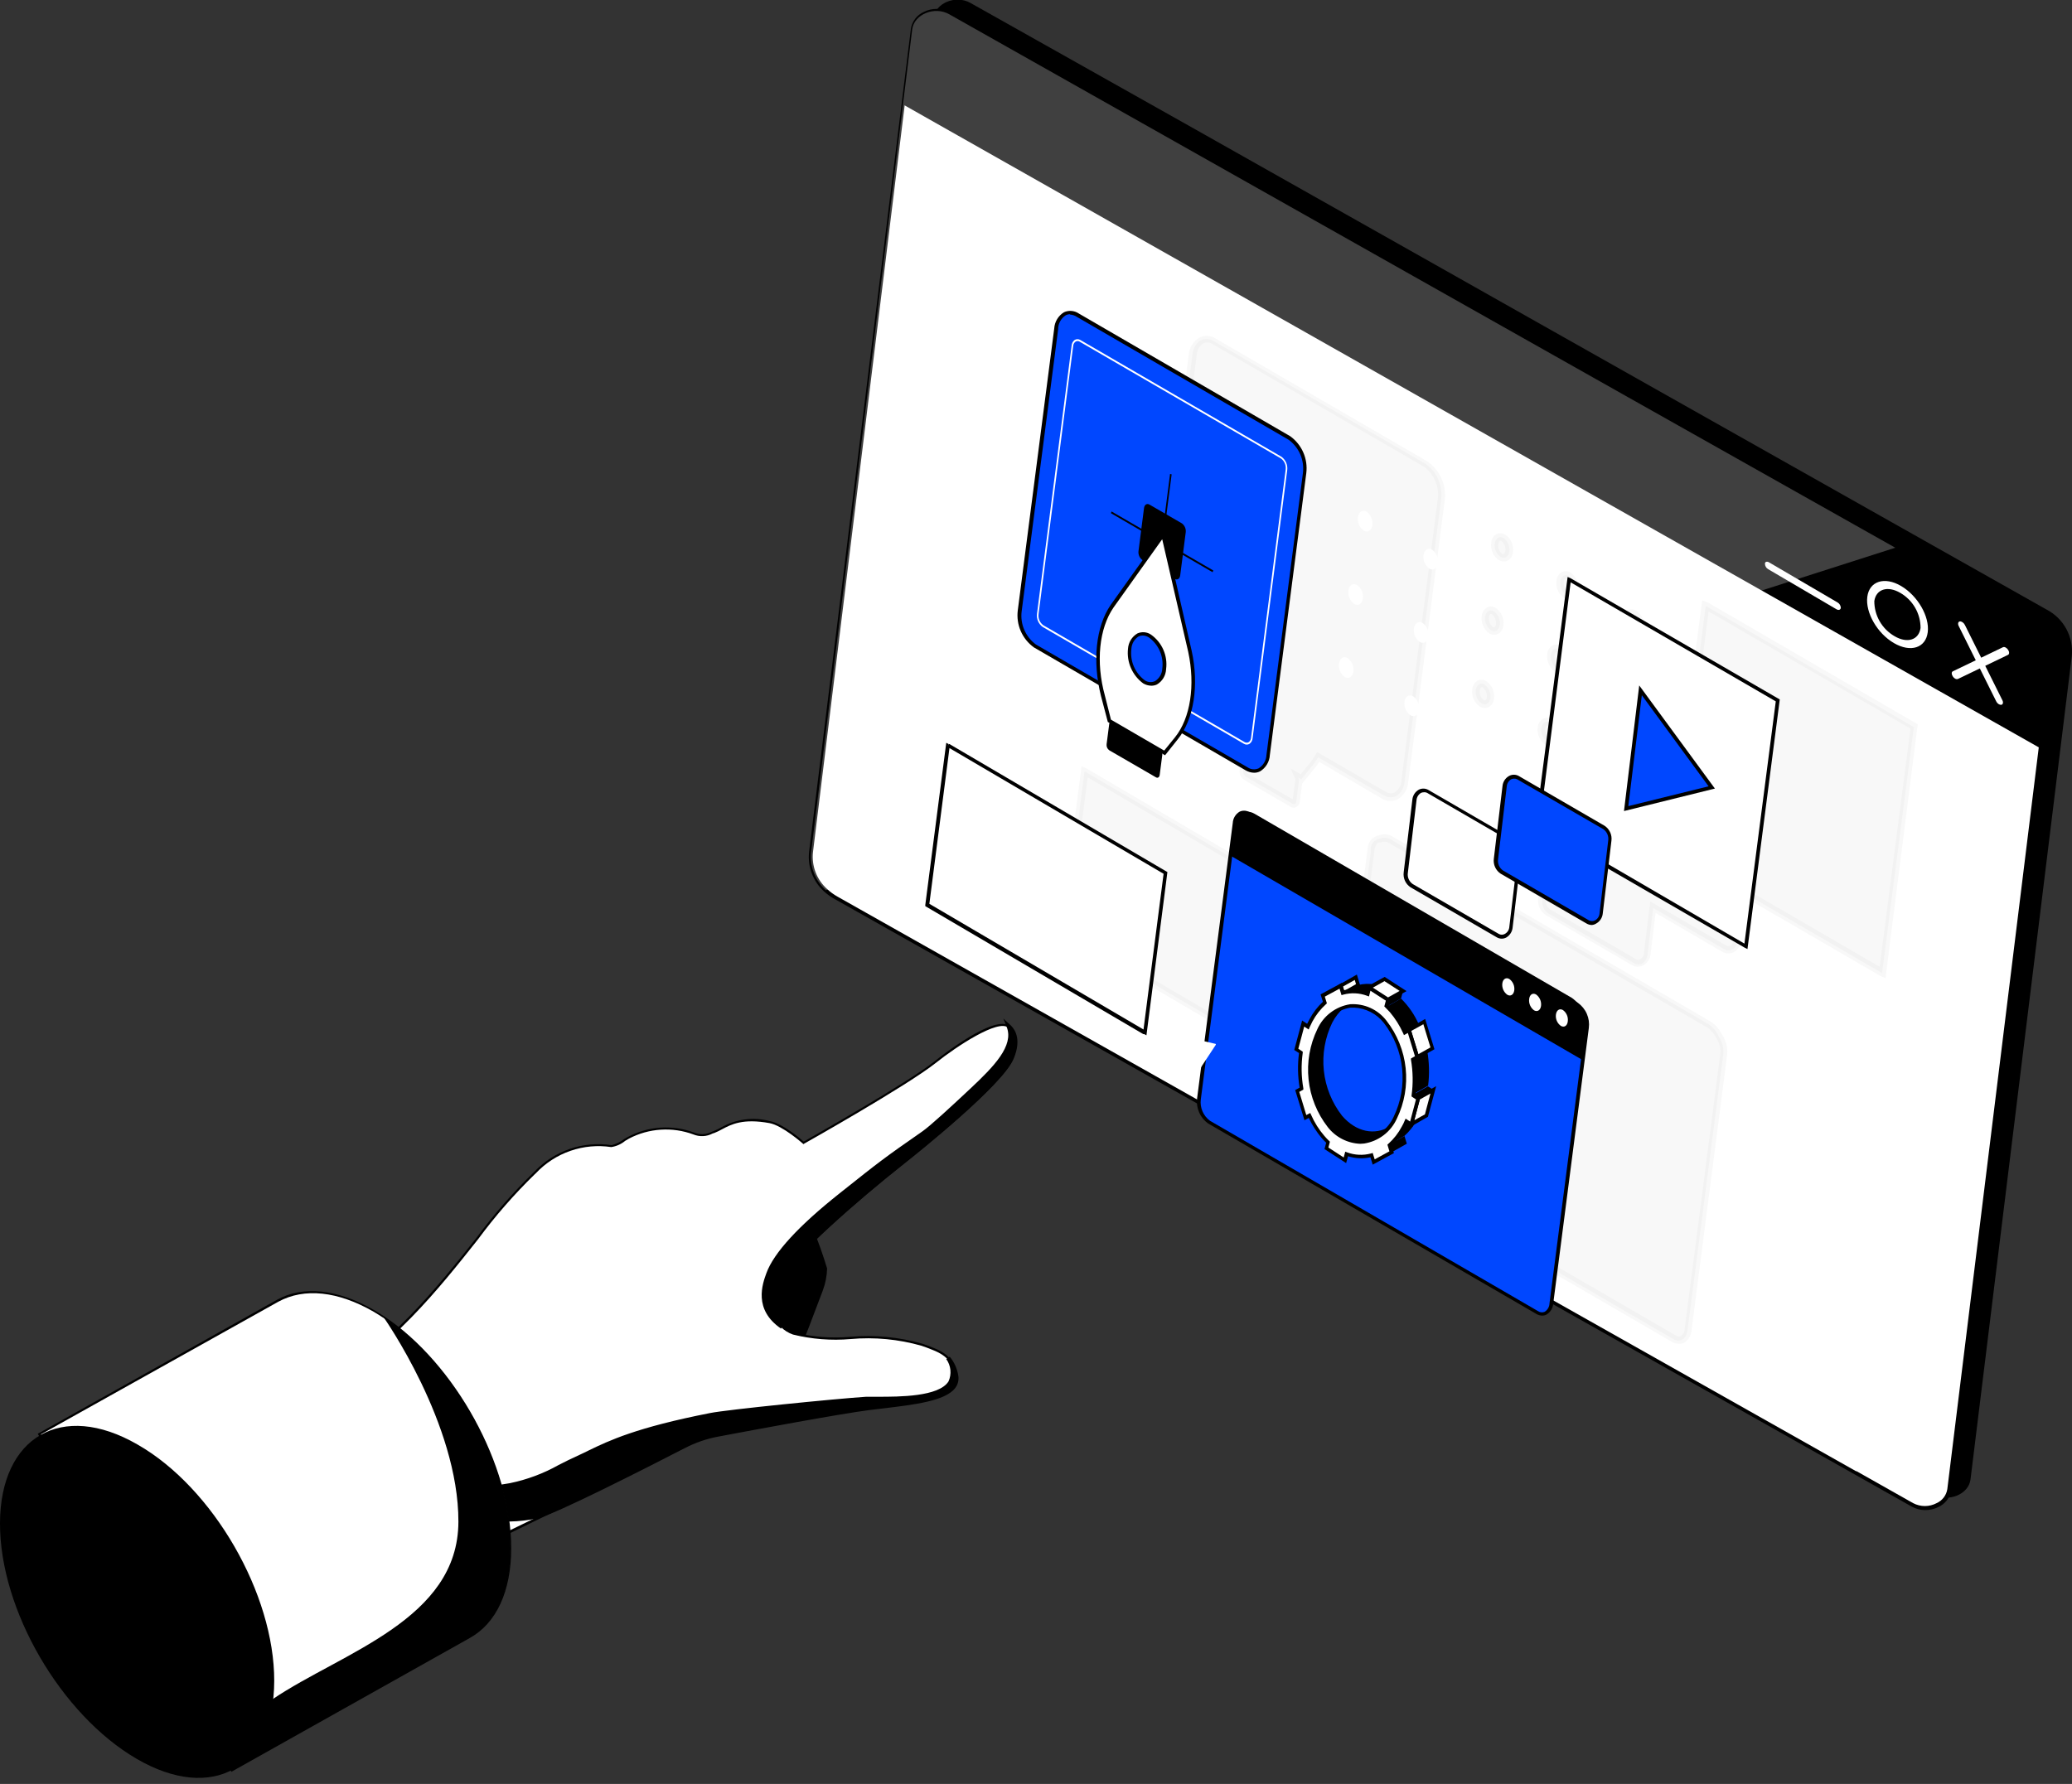 <svg xmlns="http://www.w3.org/2000/svg" width="533" height="459" viewBox="0 0 533 459" fill="none"><rect x="0" y="0" width="533" height="459" fill="#333333" stroke="none"/><g clip-path="url(#clip0_2729_151784)"><path d="M532.933 168.929L506.894 380.641C506.427 384.492 501.214 386.629 497.45 384.514L482.838 376.345L449.093 357.268L426.083 344.291L361.956 308.074L220.693 228.318C218.526 227.231 216.741 225.513 215.571 223.391C214.402 221.269 213.905 218.842 214.144 216.431L240.16 4.609C240.65 0.758 245.84 -1.357 249.605 0.736L305.023 31.899L369.106 68.049L392.204 81.093L424.19 99.145L526.384 156.798C528.579 157.917 530.38 159.677 531.55 161.844C532.72 164.011 533.202 166.482 532.933 168.929Z" fill="black"></path><path d="M527.454 171.668L524.892 192.547L501.437 383.379C500.97 387.208 495.758 389.367 491.971 387.23L477.359 378.994L443.703 359.94L420.537 346.962L356.432 310.746L215.214 231.079C214.215 230.517 213.287 229.837 212.452 229.053C211.072 227.831 210.008 226.294 209.349 224.574C208.69 222.854 208.455 221 208.665 219.17L232.276 26.869L234.659 7.503C235.194 3.674 240.361 1.537 244.148 3.652L299.566 34.927L363.627 71.076L386.703 84.098L418.711 102.151L487.538 140.994L520.95 159.825C523.096 160.921 524.864 162.635 526.024 164.747C527.184 166.859 527.682 169.27 527.454 171.668Z" fill="white"></path><path d="M495.245 388.542C494.02 388.543 492.816 388.229 491.748 387.629L214.991 231.478C213.929 230.919 212.942 230.232 212.05 229.43C210.623 228.153 209.523 226.553 208.841 224.764C208.159 222.975 207.915 221.049 208.13 219.146L234.325 7.368C234.48 6.437 234.862 5.558 235.437 4.809C236.012 4.06 236.762 3.463 237.621 3.072C238.689 2.535 239.87 2.265 241.065 2.284C242.26 2.304 243.432 2.612 244.482 3.183L521.261 159.357C523.486 160.515 525.312 162.314 526.503 164.52C527.694 166.726 528.196 169.239 527.943 171.733L525.36 192.613L501.905 383.422C501.767 384.356 501.397 385.241 500.829 385.995C500.26 386.749 499.513 387.349 498.653 387.741C497.596 388.273 496.428 388.548 495.245 388.542ZM477.426 378.525H477.559L492.149 386.761C493.076 387.249 494.108 387.503 495.156 387.503C496.203 387.503 497.236 387.249 498.163 386.761C498.887 386.437 499.519 385.938 500.001 385.308C500.484 384.679 500.801 383.939 500.925 383.155L527.008 171.555C527.228 169.23 526.743 166.893 525.614 164.848C524.486 162.803 522.767 161.146 520.682 160.091L243.925 3.984C243.001 3.497 241.973 3.242 240.929 3.242C239.885 3.242 238.856 3.497 237.933 3.984C237.205 4.304 236.568 4.798 236.079 5.424C235.589 6.049 235.262 6.786 235.126 7.568L232.743 26.867L209.132 219.235C208.938 220.994 209.166 222.773 209.797 224.426C210.429 226.079 211.445 227.558 212.763 228.74C213.571 229.499 214.469 230.156 215.436 230.699L477.426 378.525Z" fill="black"></path><path d="M527.453 171.669L524.87 192.526L232.275 26.87L234.659 7.527C235.171 3.676 240.361 1.561 244.147 3.653L299.544 34.928L363.626 71.1L386.703 84.122L418.711 102.175L520.905 159.849C523.056 160.937 524.83 162.645 525.998 164.753C527.166 166.86 527.673 169.27 527.453 171.669Z" fill="black"></path><g style="mix-blend-mode:screen" opacity="0.25"><path d="M487.538 140.927L212.452 229.053C211.072 227.831 210.008 226.295 209.349 224.574C208.69 222.854 208.455 221 208.665 219.17L232.276 26.869L234.659 7.503C235.194 3.674 240.361 1.537 244.148 3.652L299.566 34.927L363.627 71.076L386.703 84.098L418.711 102.151L487.538 140.927Z" fill="white"></path></g><path d="M472.436 156.776L454.839 146.447C454.587 146.304 454.378 146.097 454.234 145.847C454.089 145.596 454.013 145.312 454.015 145.022C454.015 144.533 454.55 144.377 455.062 144.688L472.703 155.017C472.954 155.161 473.161 155.369 473.306 155.619C473.451 155.869 473.527 156.153 473.527 156.442C473.416 156.931 472.948 157.065 472.436 156.776Z" fill="white"></path><path d="M514.178 181.193C513.89 181.016 513.658 180.762 513.51 180.458L503.843 161.048C503.575 160.491 503.709 159.957 504.132 159.89C504.555 159.824 505.135 160.202 505.424 160.759L515.091 180.169C515.381 180.725 515.247 181.26 514.824 181.349C514.598 181.365 514.372 181.311 514.178 181.193Z" fill="white"></path><path d="M502.885 174.583C502.657 174.445 502.466 174.254 502.328 174.026C501.972 173.492 501.972 172.913 502.328 172.735L515.247 166.525C515.626 166.347 516.205 166.658 516.562 167.193C516.918 167.727 516.896 168.306 516.562 168.484L503.665 174.694C503.535 174.738 503.397 174.751 503.262 174.732C503.126 174.713 502.997 174.662 502.885 174.583Z" fill="white"></path><path d="M487.182 165.455C482.905 162.962 479.831 157.62 480.343 153.568C480.856 149.517 484.798 148.271 489.053 150.786C493.307 153.301 496.403 158.621 495.891 162.673C495.378 166.724 491.481 167.97 487.182 165.455ZM488.83 152.545C485.556 150.63 482.593 151.587 482.148 154.659C482.143 156.491 482.622 158.291 483.537 159.878C484.453 161.466 485.771 162.783 487.36 163.697C490.634 165.611 493.596 164.676 494.042 161.582C494.045 159.751 493.564 157.951 492.649 156.364C491.734 154.778 490.417 153.46 488.83 152.545Z" fill="white"></path><g opacity="0.17"><path opacity="0.17" d="M438.913 155.973H438.779L431.696 210.62L425.615 207.081C425.245 206.887 424.83 206.795 424.413 206.814C423.996 206.833 423.591 206.962 423.24 207.188C422.889 207.415 422.604 207.73 422.415 208.102C422.226 208.474 422.139 208.89 422.163 209.307L420.693 221.282L402.428 210.687C400.913 209.796 399.22 210.865 398.975 212.913L396.748 231.589C396.646 232.239 396.735 232.904 397.004 233.504C397.273 234.105 397.71 234.615 398.262 234.972L420.359 247.816C421.873 248.684 423.566 247.638 423.811 245.59L425.259 233.614L443.546 244.232C445.061 245.1 446.753 244.054 446.998 242.006L448.491 229.63L484.13 250.354L492.304 187.092L438.913 155.973Z" fill="black"></path><path opacity="0.17" d="M485.021 251.692L483.685 251.091L449.204 231.057L447.868 242.031C447.814 242.649 447.609 243.244 447.271 243.764C446.933 244.284 446.473 244.713 445.93 245.014C445.474 245.233 444.97 245.336 444.465 245.313C443.96 245.289 443.468 245.141 443.034 244.88L425.883 234.886L424.591 245.481C424.538 246.094 424.333 246.683 423.995 247.196C423.656 247.709 423.195 248.13 422.653 248.42C422.199 248.645 421.695 248.751 421.188 248.728C420.681 248.704 420.189 248.552 419.757 248.286L397.661 235.465C396.965 235.004 396.411 234.357 396.064 233.598C395.718 232.838 395.592 231.996 395.701 231.168L397.929 212.47C397.982 211.861 398.184 211.274 398.518 210.761C398.852 210.249 399.308 209.827 399.844 209.532C400.303 209.307 400.81 209.201 401.32 209.224C401.831 209.248 402.327 209.399 402.762 209.666L419.802 219.571L421.094 208.976C421.149 208.364 421.355 207.775 421.693 207.263C422.031 206.75 422.491 206.329 423.032 206.037C423.479 205.792 423.981 205.663 424.491 205.663C425.001 205.663 425.503 205.792 425.95 206.037L430.828 208.864L437.866 154.439L439.27 154.996L493.307 186.36L485.021 251.692ZM447.712 227.963L483.529 248.754L491.458 187.451L439.515 157.311L432.432 211.981L425.148 207.751C424.97 207.654 424.771 207.603 424.569 207.603C424.366 207.603 424.167 207.654 423.99 207.751C423.724 207.909 423.502 208.129 423.343 208.393C423.183 208.658 423.092 208.957 423.076 209.265L421.45 222.621L401.96 211.313C401.783 211.215 401.584 211.164 401.381 211.164C401.179 211.164 400.98 211.215 400.802 211.313C400.535 211.469 400.312 211.689 400.153 211.953C399.993 212.218 399.902 212.518 399.889 212.826L397.661 231.502C397.595 231.973 397.66 232.452 397.848 232.888C398.037 233.324 398.342 233.699 398.731 233.973L420.827 246.795C420.996 246.904 421.193 246.962 421.395 246.962C421.596 246.962 421.793 246.904 421.963 246.795C422.23 246.646 422.455 246.43 422.615 246.169C422.775 245.907 422.865 245.609 422.876 245.303L424.524 231.948L444.014 243.278C444.188 243.375 444.383 243.426 444.582 243.426C444.781 243.426 444.977 243.375 445.15 243.278C445.416 243.12 445.638 242.9 445.797 242.635C445.956 242.371 446.048 242.072 446.063 241.764L447.712 227.963Z" fill="black"></path><path opacity="0.17" d="M439.515 263.534L357.88 216.077C357.435 215.777 356.922 215.596 356.389 215.549C355.855 215.502 355.318 215.592 354.828 215.809C354.203 215.933 353.64 216.268 353.234 216.759C352.828 217.25 352.604 217.866 352.601 218.503V219.46L351.643 226.806L345.451 274.731L338.1 272.994C337.967 272.994 337.878 272.994 337.922 273.262L339.303 277.446C339.329 277.486 339.343 277.533 339.343 277.58C339.343 277.627 339.329 277.674 339.303 277.713L335.205 279.472C335.176 279.511 335.16 279.557 335.16 279.606C335.16 279.654 335.176 279.701 335.205 279.739L335.851 281.72C335.851 281.72 335.984 281.876 336.073 281.832L340.172 280.073C340.195 280.062 340.221 280.057 340.246 280.058C340.272 280.059 340.297 280.067 340.319 280.08C340.341 280.093 340.359 280.112 340.373 280.134C340.386 280.156 340.393 280.181 340.395 280.207L341.776 284.369C341.776 284.525 341.998 284.569 342.065 284.369L344.961 279.917L343.468 289.533C343.322 290.674 343.484 291.834 343.939 292.891C344.393 293.948 345.123 294.864 346.052 295.543L430.427 344.515C432.164 345.539 433.813 344.515 434.102 342.155L443.279 271.303C443.449 269.675 443.03 268.041 442.099 266.695C441.557 265.417 440.66 264.32 439.515 263.534Z" fill="black"></path><path opacity="0.17" d="M431.83 345.738C431.2 345.739 430.582 345.561 430.048 345.226L345.696 296.21C344.601 295.446 343.736 294.397 343.194 293.177C342.652 291.957 342.454 290.612 342.622 289.288L343.312 283.968L342.31 285.481H341.597C341.388 285.447 341.193 285.357 341.032 285.219C340.871 285.082 340.751 284.903 340.684 284.702L339.57 281.296L335.873 282.899L335.405 282.743C335.261 282.675 335.131 282.579 335.024 282.461C334.917 282.343 334.834 282.204 334.781 282.053L334.135 280.072C334.04 279.803 334.051 279.507 334.167 279.246C334.283 278.985 334.495 278.779 334.759 278.67L338.212 277.178L336.875 273.083L337.276 272.459C337.404 272.322 337.567 272.221 337.747 272.166C337.927 272.111 338.118 272.105 338.301 272.148L344.671 273.639L351.799 218.435C351.818 217.635 352.098 216.862 352.596 216.235C353.095 215.608 353.785 215.161 354.561 214.963C355.175 214.719 355.839 214.624 356.497 214.686C357.155 214.748 357.789 214.965 358.348 215.319L439.983 262.821C441.296 263.665 442.346 264.86 443.012 266.271C444.041 267.785 444.491 269.618 444.282 271.435L435.127 342.288C435.083 342.955 434.876 343.6 434.522 344.167C434.168 344.734 433.68 345.205 433.1 345.538C432.697 345.7 432.263 345.769 431.83 345.738ZM346.186 276.333L344.471 289.577C344.361 290.544 344.51 291.523 344.901 292.414C345.292 293.305 345.912 294.078 346.698 294.652L431.073 343.623C431.259 343.753 431.474 343.836 431.699 343.863C431.925 343.89 432.153 343.861 432.365 343.779C432.668 343.58 432.918 343.309 433.093 342.991C433.267 342.673 433.362 342.317 433.367 341.954L442.544 271.102C442.682 269.694 442.32 268.283 441.52 267.117C440.991 265.991 440.168 265.03 439.136 264.335L357.412 216.966C357.094 216.736 356.72 216.594 356.328 216.555C355.937 216.516 355.543 216.581 355.185 216.743H354.917C354.249 216.743 353.737 217.567 353.581 218.658L346.186 275.887L339.169 274.24L340.127 277.178C340.218 277.448 340.204 277.741 340.088 278.001C339.973 278.26 339.764 278.467 339.504 278.581L336.051 280.072L336.252 280.673L339.927 279.093L340.417 279.249C340.563 279.308 340.694 279.399 340.802 279.514C340.91 279.629 340.991 279.767 341.04 279.916L341.931 282.632L346.186 276.333Z" fill="black"></path><path opacity="0.17" d="M278.984 198.535L273.683 239.582L329.369 272.348H329.569L334.87 231.301L279.185 198.58L278.984 198.535Z" fill="black"></path><path opacity="0.17" d="M330.416 273.815L328.99 273.125L272.681 240.07L278.227 197.131L279.697 197.843L335.962 230.876L330.416 273.815ZM274.73 239.09L328.99 270.944L334.046 231.856L279.786 200.002L274.73 239.09Z" fill="black"></path><path opacity="0.17" d="M386.034 143.309C387.037 143.887 388.017 143.309 388.262 141.928C388.351 141.263 388.257 140.587 387.99 139.971C387.723 139.355 387.293 138.824 386.747 138.434C385.745 137.833 384.787 138.434 384.52 139.814C384.431 140.479 384.525 141.155 384.792 141.771C385.059 142.387 385.488 142.918 386.034 143.309Z" fill="black"></path><path opacity="0.17" d="M386.792 144.465C386.36 144.451 385.939 144.328 385.567 144.109C384.857 143.624 384.297 142.95 383.951 142.163C383.605 141.376 383.485 140.508 383.607 139.657C383.622 139.198 383.757 138.751 384 138.36C384.242 137.969 384.583 137.649 384.988 137.431C385.338 137.256 385.728 137.176 386.119 137.199C386.51 137.223 386.888 137.349 387.215 137.565C387.923 138.053 388.483 138.727 388.833 139.512C389.182 140.298 389.309 141.164 389.197 142.017C389.171 142.476 389.029 142.922 388.784 143.311C388.538 143.7 388.198 144.021 387.794 144.243C387.482 144.394 387.139 144.47 386.792 144.465ZM386.502 142.507C386.566 142.534 386.634 142.547 386.703 142.547C386.772 142.547 386.84 142.534 386.903 142.507C387.037 142.507 387.193 142.195 387.26 141.727C387.325 141.241 387.261 140.746 387.073 140.293C386.885 139.839 386.581 139.443 386.19 139.145C386.13 139.12 386.066 139.107 386.001 139.107C385.936 139.107 385.872 139.12 385.812 139.145C385.587 139.345 385.451 139.625 385.433 139.924C385.352 140.428 385.408 140.944 385.596 141.418C385.784 141.893 386.097 142.307 386.502 142.618V142.507Z" fill="black"></path><path opacity="0.17" d="M402.896 153.103C403.898 153.681 404.856 153.102 405.123 151.722C405.207 151.055 405.11 150.377 404.844 149.758C404.578 149.14 404.151 148.604 403.609 148.205C402.584 147.627 401.626 148.205 401.381 149.585C401.3 150.253 401.398 150.93 401.664 151.548C401.93 152.166 402.355 152.702 402.896 153.103Z" fill="black"></path><path opacity="0.17" d="M403.608 154.239C403.174 154.242 402.748 154.118 402.383 153.883C401.671 153.398 401.109 152.725 400.759 151.938C400.408 151.152 400.285 150.284 400.401 149.431C400.432 148.975 400.575 148.535 400.815 148.147C401.056 147.759 401.388 147.436 401.782 147.205C402.132 147.029 402.522 146.949 402.914 146.973C403.305 146.996 403.683 147.122 404.009 147.338C404.71 147.833 405.262 148.508 405.608 149.293C405.953 150.077 406.078 150.94 405.969 151.79C405.944 152.247 405.804 152.69 405.563 153.079C405.321 153.468 404.986 153.79 404.588 154.016C404.283 154.164 403.948 154.24 403.608 154.239ZM403.319 152.302C403.319 152.302 403.586 152.436 403.697 152.302C403.814 152.208 403.908 152.089 403.973 151.955C404.039 151.82 404.074 151.673 404.076 151.523C404.131 151.038 404.061 150.546 403.874 150.095C403.687 149.643 403.389 149.246 403.007 148.941C403.007 148.941 402.74 148.807 402.606 148.941C402.49 149.034 402.398 149.153 402.336 149.289C402.274 149.424 402.244 149.572 402.25 149.72C402.184 150.207 402.249 150.702 402.436 151.155C402.624 151.609 402.929 152.004 403.319 152.302Z" fill="black"></path><path opacity="0.17" d="M419.735 162.873C420.738 163.474 421.718 162.873 421.963 161.493C422.052 160.828 421.958 160.151 421.691 159.535C421.424 158.92 420.994 158.388 420.448 157.998C419.446 157.397 418.488 157.998 418.221 159.378C418.137 160.043 418.233 160.718 418.5 161.333C418.766 161.947 419.193 162.479 419.735 162.873Z" fill="black"></path><path opacity="0.17" d="M420.492 164.034C420.061 164.019 419.639 163.897 419.267 163.678C418.565 163.185 418.011 162.51 417.666 161.725C417.32 160.94 417.196 160.076 417.307 159.226C417.329 158.768 417.467 158.323 417.709 157.934C417.95 157.544 418.287 157.223 418.688 157C419.038 156.824 419.429 156.744 419.82 156.768C420.211 156.791 420.589 156.917 420.916 157.133C421.624 157.621 422.183 158.295 422.533 159.081C422.883 159.866 423.009 160.733 422.898 161.585C422.87 162.042 422.729 162.484 422.488 162.872C422.247 163.261 421.913 163.583 421.517 163.811C421.202 163.978 420.848 164.055 420.492 164.034ZM420.203 162.075C420.266 162.102 420.334 162.116 420.403 162.116C420.472 162.116 420.54 162.102 420.604 162.075C420.717 161.979 420.808 161.86 420.869 161.725C420.931 161.591 420.962 161.444 420.96 161.296C421.026 160.812 420.964 160.319 420.78 159.866C420.596 159.413 420.298 159.016 419.913 158.714C419.784 158.664 419.641 158.664 419.512 158.714C419.396 158.808 419.302 158.927 419.236 159.061C419.171 159.196 419.136 159.343 419.133 159.493C419.077 159.979 419.146 160.471 419.333 160.923C419.52 161.375 419.819 161.771 420.203 162.075Z" fill="black"></path><path opacity="0.17" d="M383.562 162.162C384.586 162.763 385.544 162.162 385.789 160.804C385.875 160.136 385.779 159.458 385.513 158.839C385.247 158.22 384.819 157.684 384.274 157.287C383.25 156.709 382.292 157.287 382.047 158.668C381.961 159.332 382.056 160.008 382.323 160.623C382.589 161.239 383.017 161.77 383.562 162.162Z" fill="black"></path><path opacity="0.17" d="M384.341 163.319C383.908 163.316 383.483 163.193 383.116 162.963C382.412 162.472 381.857 161.797 381.511 161.012C381.165 160.226 381.042 159.361 381.156 158.511C381.187 158.056 381.33 157.615 381.57 157.227C381.811 156.839 382.143 156.516 382.537 156.285C382.887 156.109 383.277 156.029 383.668 156.053C384.06 156.076 384.438 156.202 384.764 156.418C385.466 156.911 386.02 157.586 386.366 158.371C386.711 159.156 386.835 160.02 386.724 160.87C386.701 161.328 386.562 161.772 386.32 162.161C386.079 162.55 385.743 162.872 385.343 163.096C385.035 163.259 384.689 163.336 384.341 163.319ZM384.051 161.36C384.18 161.412 384.324 161.412 384.452 161.36C384.569 161.266 384.663 161.147 384.728 161.013C384.794 160.878 384.829 160.731 384.831 160.581C384.888 160.095 384.819 159.603 384.632 159.151C384.445 158.699 384.145 158.303 383.762 157.999C383.7 157.966 383.631 157.948 383.561 157.948C383.492 157.948 383.423 157.966 383.361 157.999C383.227 157.999 383.049 158.288 383.005 158.756C382.935 159.243 382.995 159.741 383.179 160.198C383.362 160.655 383.663 161.056 384.051 161.36Z" fill="black"></path><path opacity="0.17" d="M400.446 171.956C401.448 172.535 402.428 171.956 402.674 170.576C402.762 169.908 402.667 169.228 402.401 168.609C402.134 167.99 401.705 167.454 401.159 167.059C400.157 166.48 399.199 167.059 398.931 168.439C398.848 169.107 398.944 169.785 399.211 170.403C399.477 171.021 399.903 171.557 400.446 171.956Z" fill="black"></path><path opacity="0.17" d="M401.203 173.092C400.773 173.086 400.352 172.971 399.978 172.758C399.278 172.263 398.725 171.588 398.38 170.804C398.035 170.019 397.909 169.156 398.018 168.306C398.038 167.847 398.175 167.402 398.417 167.012C398.659 166.622 398.997 166.301 399.399 166.08C399.747 165.901 400.137 165.817 400.528 165.837C400.919 165.856 401.298 165.979 401.626 166.191C402.334 166.679 402.894 167.353 403.244 168.138C403.594 168.924 403.72 169.791 403.609 170.643C403.577 171.098 403.435 171.539 403.194 171.927C402.954 172.315 402.622 172.638 402.228 172.869C401.909 173.024 401.558 173.1 401.203 173.092ZM400.914 171.155C400.975 171.188 401.044 171.205 401.114 171.205C401.184 171.205 401.253 171.188 401.314 171.155C401.429 171.065 401.52 170.95 401.582 170.819C401.644 170.687 401.674 170.543 401.671 170.398C401.739 169.912 401.675 169.416 401.488 168.962C401.3 168.508 400.994 168.112 400.602 167.816C400.544 167.785 400.479 167.769 400.412 167.769C400.346 167.769 400.281 167.785 400.223 167.816C400.107 167.91 400.013 168.029 399.947 168.164C399.882 168.298 399.847 168.445 399.844 168.595C399.79 169.081 399.86 169.572 400.046 170.024C400.233 170.475 400.532 170.872 400.914 171.177V171.155Z" fill="black"></path><path opacity="0.17" d="M417.285 181.728C418.31 182.329 419.267 181.728 419.512 180.371C419.598 179.703 419.503 179.024 419.236 178.405C418.97 177.786 418.542 177.251 417.998 176.854C416.973 176.253 416.015 176.854 415.77 178.234C415.693 178.898 415.793 179.57 416.059 180.184C416.325 180.797 416.748 181.33 417.285 181.728Z" fill="black"></path><path opacity="0.17" d="M418.065 182.885C417.632 182.877 417.209 182.754 416.84 182.529C416.131 182.041 415.572 181.367 415.222 180.582C414.872 179.796 414.746 178.93 414.857 178.077C414.881 177.617 415.023 177.171 415.268 176.781C415.514 176.392 415.856 176.071 416.26 175.851C416.611 175.676 417.001 175.596 417.392 175.619C417.783 175.643 418.161 175.769 418.488 175.985C419.19 176.477 419.744 177.153 420.089 177.938C420.435 178.722 420.559 179.587 420.448 180.437C420.428 180.895 420.291 181.341 420.049 181.731C419.807 182.12 419.469 182.441 419.067 182.663C418.755 182.814 418.411 182.89 418.065 182.885ZM417.174 177.543H416.973C416.86 177.638 416.769 177.758 416.707 177.893C416.646 178.027 416.615 178.174 416.617 178.322C416.551 178.806 416.613 179.299 416.797 179.752C416.98 180.205 417.279 180.602 417.664 180.904C417.793 180.954 417.936 180.954 418.065 180.904C418.181 180.81 418.275 180.691 418.34 180.557C418.406 180.422 418.441 180.275 418.443 180.125C418.5 179.639 418.431 179.147 418.244 178.695C418.057 178.243 417.758 177.847 417.374 177.543C417.308 177.534 417.24 177.534 417.174 177.543Z" fill="black"></path><path opacity="0.17" d="M381.156 181.018C382.158 181.619 383.116 181.018 383.384 179.66C383.474 178.992 383.381 178.311 383.114 177.692C382.847 177.072 382.417 176.537 381.869 176.143C380.867 175.564 379.909 176.143 379.642 177.523C379.55 178.188 379.643 178.866 379.91 179.482C380.177 180.098 380.608 180.629 381.156 181.018Z" fill="black"></path><path opacity="0.17" d="M381.913 182.174C381.48 182.171 381.056 182.048 380.688 181.818C379.979 181.333 379.419 180.658 379.073 179.872C378.726 179.085 378.607 178.217 378.728 177.366C378.75 176.909 378.888 176.464 379.13 176.074C379.371 175.685 379.709 175.363 380.109 175.14C380.459 174.965 380.85 174.885 381.241 174.908C381.632 174.932 382.01 175.058 382.337 175.274C383.045 175.762 383.604 176.436 383.954 177.221C384.304 178.007 384.43 178.873 384.319 179.726C384.289 180.184 384.145 180.628 383.9 181.017C383.655 181.405 383.317 181.727 382.916 181.952C382.604 182.103 382.26 182.179 381.913 182.174ZM381.022 176.854C380.909 176.946 380.816 177.061 380.751 177.192C380.686 177.322 380.649 177.465 380.644 177.611C380.583 178.097 380.649 178.591 380.837 179.043C381.024 179.496 381.326 179.892 381.713 180.193C381.776 180.22 381.845 180.234 381.913 180.234C381.982 180.234 382.05 180.22 382.114 180.193C382.222 180.093 382.309 179.973 382.37 179.839C382.431 179.706 382.465 179.561 382.47 179.414C382.531 178.928 382.465 178.435 382.277 177.982C382.09 177.529 381.788 177.133 381.401 176.832C381.276 176.795 381.142 176.803 381.022 176.854Z" fill="black"></path><path opacity="0.17" d="M397.995 190.811C399.02 191.39 399.978 190.811 400.223 189.431C400.304 188.764 400.206 188.086 399.94 187.469C399.674 186.851 399.249 186.315 398.708 185.914C397.706 185.336 396.726 185.914 396.481 187.294C396.4 187.962 396.497 188.639 396.763 189.257C397.029 189.875 397.455 190.411 397.995 190.811Z" fill="black"></path><path opacity="0.17" d="M398.775 191.945C398.344 191.945 397.921 191.83 397.55 191.611C396.842 191.123 396.282 190.449 395.932 189.664C395.583 188.878 395.456 188.012 395.568 187.159C395.591 186.699 395.733 186.253 395.979 185.863C396.224 185.474 396.566 185.153 396.971 184.933C397.321 184.758 397.711 184.678 398.102 184.701C398.494 184.725 398.872 184.851 399.198 185.067C399.902 185.558 400.458 186.233 400.803 187.018C401.149 187.803 401.272 188.668 401.158 189.519C401.135 189.976 400.996 190.42 400.754 190.809C400.513 191.198 400.177 191.52 399.777 191.745C399.463 191.888 399.12 191.957 398.775 191.945ZM397.884 186.625C397.768 186.718 397.676 186.837 397.614 186.973C397.552 187.108 397.522 187.256 397.528 187.404C397.462 187.888 397.524 188.381 397.708 188.834C397.891 189.287 398.19 189.684 398.575 189.986C398.637 190.018 398.705 190.034 398.775 190.034C398.845 190.034 398.913 190.018 398.975 189.986C399.101 189.803 399.163 189.585 399.154 189.363C399.212 188.877 399.145 188.384 398.958 187.932C398.77 187.48 398.47 187.083 398.085 186.781C398.031 186.714 397.962 186.66 397.884 186.625Z" fill="black"></path><path opacity="0.17" d="M414.857 200.494C415.882 201.095 416.839 200.494 417.084 199.114C417.173 198.449 417.079 197.772 416.812 197.157C416.546 196.541 416.116 196.009 415.57 195.619C414.568 195.018 413.61 195.619 413.342 196.999C413.258 197.664 413.355 198.339 413.621 198.954C413.888 199.569 414.314 200.101 414.857 200.494Z" fill="black"></path><path opacity="0.17" d="M415.614 201.741C415.181 201.738 414.757 201.615 414.389 201.385C413.683 200.896 413.126 200.221 412.78 199.435C412.434 198.649 412.313 197.783 412.429 196.933C412.451 196.475 412.589 196.03 412.83 195.641C413.072 195.251 413.409 194.93 413.81 194.707C414.16 194.531 414.551 194.451 414.942 194.475C415.333 194.498 415.711 194.624 416.037 194.84C416.745 195.328 417.305 196.002 417.655 196.788C418.005 197.573 418.131 198.44 418.02 199.292C417.99 199.751 417.846 200.194 417.601 200.583C417.355 200.972 417.017 201.293 416.617 201.518C416.307 201.677 415.962 201.754 415.614 201.741ZM415.325 199.782C415.388 199.809 415.456 199.823 415.525 199.823C415.594 199.823 415.662 199.809 415.725 199.782C415.859 199.782 416.015 199.47 416.082 199.003C416.147 198.516 416.083 198.021 415.895 197.568C415.707 197.114 415.403 196.719 415.013 196.421C414.89 196.38 414.757 196.38 414.634 196.421C414.518 196.515 414.424 196.634 414.358 196.768C414.293 196.903 414.258 197.05 414.255 197.2C414.199 197.686 414.267 198.178 414.454 198.63C414.642 199.082 414.941 199.478 415.325 199.782Z" fill="black"></path><path opacity="0.17" d="M301.348 172.936L318.12 182.685C318.321 183.709 318.543 184.756 318.811 185.779L320.504 192.235L320.838 192.413C320.728 192.483 320.637 192.578 320.571 192.69C320.505 192.802 320.467 192.929 320.459 193.058L319.791 198.245C319.754 198.546 319.798 198.852 319.919 199.13C320.041 199.408 320.235 199.648 320.481 199.825L332.487 206.793C332.933 207.06 333.378 206.793 333.445 206.169L334.113 200.983C334.152 200.67 334.098 200.352 333.957 200.07L334.737 200.493L337.744 196.776C338.232 196.166 338.672 195.518 339.058 194.839L355.808 204.544C358.414 206.058 360.887 204.544 361.332 200.983L370.71 128.461C370.928 126.744 370.681 125 369.995 123.41C369.31 121.821 368.21 120.444 366.812 119.423L312.284 87.815C309.678 86.301 307.206 87.815 306.738 91.354L297.361 163.898C297.155 165.623 297.416 167.372 298.118 168.962C298.819 170.551 299.935 171.924 301.348 172.936Z" fill="black"></path><path opacity="0.17" d="M332.821 207.817C332.538 207.819 332.261 207.742 332.019 207.594L320.014 200.627C319.609 200.36 319.289 199.984 319.088 199.543C318.887 199.102 318.814 198.614 318.878 198.134L319.546 192.947C319.536 192.814 319.536 192.68 319.546 192.547L317.831 186.025C317.586 185.112 317.385 184.199 317.207 183.264L300.88 173.782C299.302 172.686 298.052 171.18 297.267 169.426C296.482 167.673 296.191 165.738 296.425 163.832L305.803 91.287C305.865 90.374 306.151 89.489 306.637 88.713C307.122 87.936 307.792 87.291 308.587 86.836C309.245 86.528 309.971 86.393 310.696 86.444C311.421 86.495 312.121 86.729 312.73 87.125L367.191 118.734C368.769 119.83 370.018 121.336 370.803 123.089C371.588 124.843 371.88 126.777 371.645 128.684L362.246 201.228C362.186 202.14 361.903 203.023 361.422 203.799C360.94 204.575 360.274 205.221 359.484 205.68C358.827 205.994 358.1 206.132 357.374 206.081C356.648 206.031 355.947 205.793 355.341 205.39L339.37 196.041C339.094 196.484 338.789 196.908 338.457 197.31L334.96 201.629L334.358 206.259C334.338 206.542 334.245 206.815 334.089 207.053C333.933 207.291 333.719 207.485 333.467 207.616C333.273 207.738 333.05 207.807 332.821 207.817ZM321.306 191.589L322.709 192.413L321.283 193.214L320.704 198.356C320.692 198.592 320.772 198.824 320.927 199.002L332.554 205.68L333.2 200.805C333.24 200.659 333.24 200.506 333.2 200.36L332.019 197.755L334.603 199.225L337.12 196.13C337.572 195.547 337.989 194.938 338.368 194.305L338.813 193.504L356.343 203.676C356.69 203.918 357.093 204.067 357.514 204.11C357.935 204.152 358.36 204.088 358.749 203.921C359.272 203.583 359.706 203.123 360.013 202.58C360.319 202.037 360.489 201.428 360.508 200.805L369.886 128.261C370.063 126.727 369.837 125.174 369.232 123.753C368.627 122.333 367.662 121.094 366.433 120.158L311.973 88.55C311.626 88.306 311.222 88.157 310.8 88.118C310.378 88.079 309.953 88.151 309.567 88.327C309.048 88.663 308.618 89.12 308.316 89.659C308.013 90.198 307.846 90.803 307.83 91.421L298.43 163.965C298.256 165.501 298.484 167.056 299.094 168.476C299.703 169.897 300.672 171.135 301.905 172.068L319.056 182.04V182.463C319.234 183.465 319.457 184.466 319.724 185.49L321.306 191.589Z" fill="black"></path></g><path d="M403.609 149.073L395.434 212.313L449.026 243.476L457.2 180.214L403.742 149.051L403.609 149.073Z" fill="white"></path><path d="M449.516 244.19L448.803 243.834L394.944 212.67L403.253 148.451L404.055 148.807L457.825 179.971L449.516 244.19ZM396.058 212.069L448.737 242.788L456.8 180.461L404.032 149.831L396.058 212.069Z" fill="black"></path><path d="M418.288 208.061L440.317 202.607L422.007 177.609L418.288 208.061Z" fill="#0047FF"></path><path d="M417.753 208.684L421.673 176.363L441.141 202.897L440.428 203.075L417.753 208.684ZM422.341 178.879L418.867 207.415L439.515 202.318L422.341 178.879Z" fill="black"></path><path d="M389.375 216.521L367.302 203.677C366.932 203.484 366.517 203.392 366.099 203.411C365.682 203.43 365.277 203.559 364.926 203.785C364.575 204.011 364.291 204.327 364.101 204.699C363.912 205.071 363.825 205.487 363.849 205.903L361.622 224.602C361.523 225.251 361.613 225.916 361.882 226.515C362.151 227.115 362.586 227.625 363.136 227.985L385.232 240.807C386.747 241.697 388.44 240.628 388.663 238.581L390.89 219.905C390.983 219.255 390.89 218.593 390.622 217.994C390.354 217.395 389.922 216.885 389.375 216.521Z" fill="white"></path><path d="M386.302 241.518C385.82 241.516 385.349 241.377 384.943 241.117L362.847 228.296C362.221 227.884 361.724 227.304 361.413 226.623C361.102 225.942 360.989 225.187 361.087 224.445L363.315 205.747C363.364 205.211 363.545 204.695 363.84 204.245C364.135 203.795 364.536 203.424 365.008 203.164C365.396 202.975 365.826 202.886 366.258 202.905C366.69 202.924 367.11 203.052 367.48 203.276L389.576 216.097C390.202 216.509 390.699 217.089 391.01 217.77C391.321 218.451 391.434 219.206 391.336 219.948L389.108 238.624C389.06 239.166 388.881 239.688 388.586 240.146C388.291 240.603 387.889 240.982 387.415 241.251C387.07 241.426 386.689 241.517 386.302 241.518ZM366.255 203.854C366.008 203.85 365.764 203.904 365.542 204.01C365.213 204.206 364.936 204.478 364.734 204.804C364.533 205.129 364.412 205.498 364.384 205.88L362.157 224.578C362.07 225.131 362.144 225.697 362.369 226.21C362.594 226.723 362.961 227.161 363.426 227.472L385.544 240.293C385.781 240.43 386.05 240.502 386.324 240.502C386.598 240.502 386.867 240.43 387.104 240.293C387.439 240.111 387.722 239.845 387.925 239.521C388.127 239.198 388.244 238.827 388.262 238.446L390.489 219.748C390.569 219.192 390.493 218.625 390.268 218.11C390.044 217.595 389.681 217.152 389.22 216.832L367.124 204.01C366.835 203.865 366.509 203.811 366.188 203.854H366.255Z" fill="black"></path><path d="M405.635 258.369L321.194 209.398C319.457 208.396 317.808 209.398 317.519 211.758L308.364 282.61C308.213 283.752 308.373 284.913 308.828 285.971C309.283 287.029 310.015 287.944 310.948 288.62L395.323 337.591C397.06 338.593 398.708 337.591 398.998 335.232L408.175 264.379C408.326 263.242 408.171 262.086 407.724 261.029C407.278 259.972 406.556 259.054 405.635 258.369Z" fill="#0047FF"></path><path d="M396.682 338.502C396.136 338.49 395.605 338.328 395.145 338.035L310.77 289.064C309.76 288.343 308.963 287.362 308.465 286.225C307.967 285.089 307.786 283.839 307.941 282.608L317.118 211.734C317.152 211.144 317.33 210.572 317.637 210.067C317.944 209.563 318.37 209.141 318.878 208.84C319.296 208.643 319.758 208.559 320.218 208.594C320.679 208.629 321.123 208.783 321.506 209.04L405.881 258.011C406.896 258.733 407.696 259.717 408.195 260.858C408.693 261.999 408.871 263.254 408.71 264.489L399.555 335.364C399.523 335.956 399.343 336.531 399.031 337.037C398.72 337.542 398.288 337.962 397.773 338.257C397.436 338.43 397.06 338.515 396.682 338.502ZM319.969 209.552C319.739 209.549 319.512 209.595 319.301 209.686C318.93 209.93 318.624 210.26 318.407 210.647C318.19 211.035 318.069 211.468 318.054 211.912L308.899 282.853C308.762 283.9 308.909 284.965 309.324 285.936C309.739 286.907 310.408 287.749 311.26 288.374L395.635 337.345C395.882 337.517 396.169 337.624 396.469 337.655C396.769 337.686 397.072 337.641 397.35 337.523C397.727 337.285 398.039 336.957 398.257 336.568C398.474 336.179 398.591 335.742 398.597 335.297L407.752 264.444C407.894 263.397 407.749 262.331 407.333 261.359C406.918 260.387 406.246 259.545 405.391 258.924L321.016 209.953C320.711 209.728 320.347 209.597 319.969 209.574V209.552Z" fill="black"></path><path d="M404.366 256.767L322.753 209.398C320.259 207.951 317.898 209.398 317.474 212.804L316.517 220.149L407.15 272.771L408.108 265.403C408.316 263.761 408.079 262.092 407.42 260.573C406.762 259.054 405.707 257.739 404.366 256.767Z" fill="black"></path><path d="M402.049 259.884C401.203 259.394 400.401 259.884 400.245 261.042C400.173 261.597 400.253 262.162 400.476 262.675C400.7 263.189 401.059 263.632 401.515 263.958C402.361 264.447 403.163 263.958 403.297 262.8C403.371 262.247 403.295 261.684 403.075 261.17C402.856 260.657 402.501 260.213 402.049 259.884Z" fill="white"></path><path d="M395.145 255.876C394.298 255.387 393.496 255.876 393.363 257.034C393.293 257.587 393.371 258.148 393.591 258.661C393.81 259.173 394.162 259.618 394.61 259.95C395.456 260.44 396.258 259.95 396.414 258.815C396.483 258.256 396.402 257.69 396.179 257.173C395.956 256.656 395.599 256.209 395.145 255.876Z" fill="white"></path><path d="M388.262 251.89C387.415 251.401 386.613 251.89 386.457 253.026C386.39 253.581 386.472 254.144 386.695 254.656C386.919 255.169 387.275 255.613 387.727 255.942C388.574 256.454 389.375 255.942 389.531 254.806C389.599 254.251 389.517 253.688 389.293 253.176C389.07 252.663 388.714 252.219 388.262 251.89Z" fill="white"></path><path d="M412.518 213.005L390.422 200.183C388.908 199.293 387.215 200.361 386.992 202.409L384.764 221.085C384.676 221.736 384.774 222.399 385.046 222.998C385.318 223.596 385.753 224.106 386.301 224.469L408.397 237.29C409.89 238.181 411.605 237.112 411.828 235.064L414.055 216.388C414.146 215.737 414.05 215.073 413.778 214.474C413.506 213.875 413.069 213.365 412.518 213.005Z" fill="#0047FF"></path><path d="M409.489 238.002C409.011 237.998 408.542 237.867 408.131 237.624L386.034 224.802C385.407 224.387 384.909 223.803 384.598 223.118C384.287 222.433 384.175 221.674 384.275 220.929L386.502 202.253C386.552 201.714 386.732 201.196 387.027 200.742C387.322 200.289 387.723 199.913 388.195 199.649C388.574 199.442 388.999 199.334 389.431 199.334C389.863 199.334 390.288 199.442 390.668 199.649L412.764 212.47C413.389 212.882 413.886 213.462 414.198 214.143C414.509 214.824 414.622 215.579 414.523 216.321L412.296 235.019C412.246 235.558 412.066 236.076 411.771 236.53C411.476 236.984 411.075 237.359 410.603 237.624C410.268 237.837 409.886 237.967 409.489 238.002ZM389.443 200.339C389.205 200.348 388.971 200.401 388.752 200.495C388.422 200.689 388.143 200.961 387.942 201.286C387.74 201.612 387.62 201.982 387.594 202.364L385.366 221.063C385.284 221.619 385.359 222.187 385.584 222.702C385.808 223.218 386.173 223.66 386.636 223.979L408.732 236.8C408.975 236.931 409.247 236.999 409.523 236.999C409.799 236.999 410.07 236.931 410.313 236.8C410.649 236.617 410.932 236.351 411.134 236.028C411.337 235.704 411.453 235.334 411.472 234.952L413.699 216.254C413.779 215.699 413.702 215.131 413.478 214.616C413.254 214.101 412.891 213.659 412.43 213.338L390.244 200.495C389.967 200.364 389.659 200.31 389.353 200.339H389.443Z" fill="black"></path><path d="M243.858 191.768L238.535 232.792L294.332 265.558H294.532L299.833 224.511L244.148 191.768H243.858Z" fill="white"></path><path d="M294.911 266.383L294.309 266.071H294.087L238.022 233.149V232.838L243.413 191.123L244.014 191.435L243.814 191.858L244.081 191.457H244.259L300.301 224.379L294.911 266.383ZM239.069 232.548L294.154 264.891L299.321 224.824L244.237 192.481L239.069 232.548Z" fill="black"></path><path d="M351.532 131.644C350.529 131.066 349.549 131.644 349.304 133.047C349.218 133.712 349.313 134.387 349.58 135.003C349.846 135.618 350.275 136.15 350.819 136.542C351.821 137.12 352.779 136.542 353.046 135.161C353.13 134.494 353.033 133.816 352.767 133.197C352.501 132.579 352.074 132.043 351.532 131.644Z" fill="white"></path><path d="M368.393 141.438C367.368 140.837 366.411 141.438 366.166 142.818C366.082 143.482 366.178 144.157 366.445 144.772C366.711 145.387 367.138 145.919 367.68 146.312C368.705 146.891 369.663 146.312 369.908 144.932C369.992 144.268 369.895 143.593 369.629 142.978C369.362 142.363 368.936 141.831 368.393 141.438Z" fill="white"></path><path d="M385.233 151.209C384.23 150.631 383.273 151.209 383.005 152.589C382.917 153.258 383.011 153.937 383.278 154.556C383.545 155.175 383.974 155.711 384.52 156.106C385.522 156.685 386.48 156.106 386.747 154.726C386.835 154.058 386.741 153.378 386.475 152.759C386.208 152.14 385.779 151.605 385.233 151.209Z" fill="white"></path><path d="M349.081 150.522C348.079 149.921 347.121 150.522 346.854 151.88C346.77 152.548 346.867 153.226 347.133 153.844C347.399 154.462 347.826 154.998 348.368 155.397C349.371 155.976 350.351 155.397 350.596 154.017C350.68 153.352 350.583 152.677 350.317 152.062C350.051 151.447 349.624 150.915 349.081 150.522Z" fill="white"></path><path d="M365.943 160.291C364.94 159.713 363.983 160.291 363.715 161.671C363.624 162.337 363.717 163.014 363.984 163.63C364.251 164.246 364.682 164.778 365.23 165.166C366.232 165.767 367.19 165.166 367.457 163.808C367.548 163.14 367.455 162.459 367.188 161.84C366.921 161.22 366.491 160.685 365.943 160.291Z" fill="white"></path><path d="M382.805 170.066C381.78 169.488 380.822 170.066 380.577 171.469C380.503 172.133 380.603 172.805 380.869 173.418C381.135 174.031 381.556 174.564 382.092 174.963C383.117 175.542 384.074 174.963 384.319 173.583C384.403 172.915 384.306 172.237 384.04 171.619C383.774 171.001 383.347 170.465 382.805 170.066Z" fill="white"></path><path d="M346.653 169.33C345.651 168.729 344.671 169.33 344.426 170.71C344.337 171.375 344.431 172.052 344.698 172.668C344.965 173.283 345.395 173.815 345.941 174.205C346.943 174.784 347.901 174.205 348.168 172.825C348.252 172.16 348.156 171.485 347.889 170.87C347.623 170.256 347.196 169.724 346.653 169.33Z" fill="white"></path><path d="M363.515 179.147C362.491 178.568 361.533 179.147 361.288 180.527C361.201 181.192 361.297 181.868 361.563 182.483C361.83 183.098 362.258 183.63 362.802 184.022C363.827 184.623 364.785 184.022 365.03 182.664C365.108 181.996 365.01 181.32 364.744 180.702C364.478 180.085 364.054 179.549 363.515 179.147Z" fill="white"></path><path d="M380.355 188.941C379.352 188.34 378.372 188.941 378.127 190.322C378.041 190.986 378.136 191.662 378.403 192.278C378.669 192.893 379.097 193.424 379.642 193.816C380.644 194.395 381.602 193.816 381.869 192.436C381.958 191.771 381.864 191.094 381.597 190.479C381.33 189.863 380.901 189.332 380.355 188.941Z" fill="white"></path><path d="M312.485 268.54L302.952 266.314C302.952 266.314 302.729 266.426 302.796 266.582L304.155 270.766C304.186 270.799 304.203 270.843 304.203 270.889C304.203 270.934 304.186 270.978 304.155 271.011L300.056 272.792C300.025 272.825 300.007 272.869 300.007 272.914C300.007 272.96 300.025 273.004 300.056 273.037L300.702 275.018C300.702 275.129 300.836 275.196 300.925 275.152L305.023 273.393C305.023 273.393 305.202 273.393 305.246 273.504L306.627 277.689C306.627 277.845 306.828 277.889 306.917 277.689L312.775 268.785C312.775 268.749 312.768 268.713 312.753 268.68C312.738 268.647 312.716 268.618 312.688 268.594C312.66 268.571 312.628 268.554 312.593 268.545C312.558 268.535 312.521 268.534 312.485 268.54Z" fill="white"></path><path d="M331.685 112.656L277.225 81.047C274.619 79.534 272.124 81.047 271.679 84.587L262.301 157.131C262.081 158.85 262.329 160.597 263.019 162.188C263.709 163.778 264.815 165.153 266.221 166.168L320.66 197.755C323.266 199.268 325.76 197.755 326.206 194.215L335.583 121.671C335.802 119.957 335.555 118.216 334.87 116.63C334.184 115.044 333.084 113.672 331.685 112.656Z" fill="#0047FF"></path><path d="M322.62 198.825C321.833 198.81 321.065 198.587 320.392 198.179L265.954 166.571C264.474 165.503 263.309 164.058 262.58 162.385C261.851 160.713 261.585 158.876 261.811 157.066L271.188 84.522C271.238 83.673 271.492 82.848 271.931 82.119C272.369 81.39 272.978 80.779 273.705 80.337C274.303 80.067 274.959 79.951 275.613 80.002C276.268 80.052 276.898 80.267 277.447 80.626L331.886 112.235C333.367 113.301 334.534 114.746 335.263 116.419C335.992 118.092 336.256 119.93 336.029 121.74L326.651 194.284C326.606 195.134 326.352 195.96 325.914 196.689C325.475 197.419 324.864 198.03 324.134 198.469C323.664 198.703 323.145 198.825 322.62 198.825ZM275.265 80.849C274.877 80.85 274.496 80.941 274.151 81.116C273.546 81.508 273.049 82.046 272.707 82.68C272.364 83.314 272.187 84.024 272.191 84.744L262.813 157.288C262.607 158.911 262.839 160.56 263.486 162.063C264.132 163.566 265.169 164.868 266.488 165.836L320.949 197.445C321.36 197.725 321.836 197.895 322.331 197.938C322.827 197.98 323.325 197.895 323.778 197.69C324.366 197.324 324.856 196.821 325.205 196.224C325.554 195.627 325.753 194.953 325.782 194.262L335.16 121.718C335.368 120.091 335.136 118.439 334.49 116.932C333.844 115.426 332.806 114.119 331.485 113.148L277.024 81.539C276.504 81.181 275.895 80.974 275.265 80.938V80.849Z" fill="black"></path><path d="M285.778 132.045L311.928 147.226L312.106 146.781L285.934 131.6L285.778 132.045Z" fill="black"></path><path d="M300.992 121.939L296.492 156.776L296.893 156.865L301.393 122.051L300.992 121.939Z" fill="black"></path><path d="M329.658 117.532L277.871 87.459C277.658 87.334 277.416 87.268 277.169 87.268C276.922 87.268 276.68 87.334 276.467 87.459C276.236 87.627 276.045 87.844 275.906 88.094C275.768 88.344 275.686 88.621 275.666 88.906L266.756 157.911C266.669 158.558 266.76 159.217 267.019 159.817C267.278 160.417 267.695 160.935 268.226 161.316L320.014 191.389C320.224 191.519 320.467 191.588 320.715 191.588C320.963 191.588 321.206 191.519 321.417 191.389C321.648 191.221 321.84 191.004 321.978 190.755C322.117 190.505 322.199 190.227 322.219 189.942L331.129 120.937C331.206 120.291 331.11 119.635 330.852 119.037C330.594 118.439 330.182 117.92 329.658 117.532ZM321.818 189.853C321.804 190.068 321.742 190.277 321.638 190.466C321.535 190.654 321.391 190.817 321.216 190.944C321.057 191.036 320.877 191.084 320.693 191.084C320.509 191.084 320.329 191.036 320.17 190.944L268.382 160.871C267.94 160.551 267.592 160.117 267.377 159.615C267.161 159.114 267.085 158.563 267.157 158.022L276.067 89.017C276.081 88.799 276.142 88.587 276.245 88.395C276.349 88.203 276.493 88.035 276.668 87.904C276.826 87.808 277.007 87.757 277.191 87.757C277.376 87.757 277.557 87.808 277.715 87.904L329.502 117.955C329.945 118.275 330.292 118.709 330.508 119.211C330.723 119.712 330.799 120.263 330.728 120.804L321.818 189.853Z" fill="white"></path><path d="M304.043 134.671L295.712 129.841C295.044 129.44 294.398 129.841 294.287 130.731L292.861 141.861C292.819 142.288 292.889 142.717 293.065 143.108C293.241 143.499 293.516 143.836 293.863 144.087L302.172 148.94C302.84 149.318 303.486 148.94 303.597 148.027L305.023 136.897C305.063 136.474 304.994 136.047 304.823 135.657C304.651 135.267 304.383 134.928 304.043 134.671Z" fill="black"></path><path d="M306.092 167.572L299.209 137.588L286.09 155.974C282.303 161.495 281.368 170.243 283.684 179.035L285.377 185.468L292.059 189.386L292.817 189.831L299.499 193.749L302.528 190.009C306.693 184.912 308.007 176.386 306.092 167.572ZM299.41 172.024C298.986 175.273 296.67 176.787 294.198 175.363C292.881 174.397 291.847 173.097 291.201 171.599C290.555 170.1 290.32 168.456 290.522 166.837C290.968 163.587 293.284 162.118 295.734 163.543C297.096 164.477 298.172 165.771 298.841 167.28C299.509 168.789 299.745 170.455 299.521 172.09L299.41 172.024Z" fill="white"></path><path d="M299.699 194.328L284.976 185.758L283.216 179.08C280.989 170.176 281.858 161.272 285.711 155.641L299.432 136.408L306.537 167.416C308.498 176.32 307.117 185.09 302.974 190.21L299.699 194.328ZM285.778 185.157L299.477 193.126L302.261 189.698C306.226 184.778 307.518 176.342 305.647 167.683L298.964 138.745L286.446 156.308C282.749 161.673 281.835 170.354 284.219 178.969L285.778 185.157ZM296.158 176.431C295.419 176.417 294.697 176.209 294.064 175.83C292.692 174.816 291.61 173.46 290.926 171.898C290.242 170.336 289.98 168.621 290.166 166.926C290.216 166.123 290.461 165.345 290.88 164.658C291.299 163.972 291.88 163.398 292.572 162.986C293.131 162.733 293.746 162.627 294.358 162.677C294.969 162.728 295.558 162.934 296.068 163.276C297.471 164.262 298.576 165.613 299.263 167.183C299.95 168.753 300.193 170.481 299.966 172.179C299.931 172.98 299.697 173.76 299.285 174.448C298.872 175.136 298.295 175.71 297.605 176.119C297.153 176.332 296.658 176.439 296.158 176.431ZM293.93 163.52C293.576 163.517 293.226 163.593 292.906 163.743C292.356 164.09 291.9 164.565 291.574 165.127C291.248 165.689 291.063 166.322 291.035 166.971C290.843 168.497 291.059 170.047 291.662 171.462C292.264 172.878 293.232 174.108 294.465 175.029C294.849 175.294 295.295 175.454 295.76 175.493C296.225 175.532 296.693 175.449 297.115 175.251C297.668 174.908 298.129 174.434 298.455 173.871C298.781 173.308 298.964 172.674 298.987 172.024C299.187 170.501 298.971 168.953 298.364 167.542C297.756 166.132 296.778 164.911 295.534 164.01C295.075 163.712 294.544 163.543 293.997 163.52H293.93Z" fill="black"></path><path d="M298.296 192.635L286.29 185.668C285.845 185.4 285.421 185.668 285.332 186.291L284.664 191.477C284.624 191.773 284.665 192.074 284.782 192.349C284.9 192.623 285.09 192.861 285.332 193.036L297.36 200.003C297.806 200.27 298.229 200.003 298.318 199.402L298.987 194.215C299.021 193.914 298.976 193.61 298.855 193.332C298.733 193.054 298.54 192.814 298.296 192.635Z" fill="black"></path><path d="M345.25 287.106C342.622 283.744 340.992 279.713 340.543 275.471C340.094 271.229 340.845 266.946 342.711 263.11C343.488 261.609 344.547 260.272 345.829 259.17C342.977 260.182 340.64 262.278 339.325 265.002C337.414 268.95 336.645 273.354 337.106 277.716C337.566 282.078 339.238 286.225 341.931 289.688C346.765 295.231 353.313 295.119 357.523 289.844C353.67 292.181 348.925 291.335 345.25 287.106Z" fill="black"></path><path d="M363.226 272.66C363.492 274.131 363.648 275.619 363.693 277.112C363.648 275.619 363.492 274.131 363.226 272.66Z" fill="white"></path><path d="M357.412 294.474L358.013 296.456L361.889 294.274L361.288 292.293L357.412 294.474Z" fill="black"></path><path d="M344.894 253.629L345.495 255.632L349.371 253.451L348.769 251.447L344.894 253.629Z" fill="white"></path><path d="M345.228 256.321L344.337 253.427L349.037 250.756L349.928 253.672L345.228 256.321ZM345.451 253.85L345.785 254.941L348.814 253.227L348.502 252.136L345.451 253.85Z" fill="black"></path><path d="M361.689 288.354C360.738 290.687 359.277 292.779 357.412 294.475L361.288 292.249C362.508 291.143 363.546 289.851 364.362 288.42L363.047 289.199L361.689 288.354Z" fill="black"></path><path d="M349.371 253.449L345.495 255.675C347.576 255.135 349.775 255.267 351.776 256.053L352.289 254.139L353.648 253.315C352.229 253.046 350.77 253.092 349.371 253.449Z" fill="black"></path><path d="M363.047 289.243L364.362 288.464L366.923 287.04L368.705 280.406L364.829 282.588L363.047 289.243Z" fill="white"></path><path d="M362.312 290.22L364.428 282.296L369.44 279.469L367.324 287.349L362.312 290.22ZM365.23 282.897L363.805 288.261L364.139 288.061L366.545 286.725L367.97 281.361L365.23 282.897Z" fill="black"></path><path d="M363.449 281.695L364.83 282.585L368.705 280.404L367.324 279.514L363.449 281.695Z" fill="black"></path><path d="M356.521 259.102L360.397 256.921L360.909 254.984L357.033 257.188L356.521 259.102Z" fill="black"></path><path d="M364.562 271.926L363.248 272.66C363.514 274.131 363.67 275.619 363.715 277.112C363.752 278.6 363.67 280.089 363.47 281.564L367.368 279.338C367.744 276.331 367.662 273.284 367.123 270.301L364.562 271.926Z" fill="black"></path><path d="M360.397 256.922L356.521 259.148C358.462 261.061 360.02 263.328 361.109 265.826L365.052 263.756C363.958 261.198 362.377 258.877 360.397 256.922Z" fill="black"></path><path d="M362.446 265.047L364.562 271.926L367.102 270.479L368.438 269.722L366.344 262.844L362.446 265.047Z" fill="white"></path><path d="M364.295 272.616L361.912 264.825L366.611 262.176L368.995 269.967L364.295 272.616ZM363.003 265.27L364.852 271.235L367.97 269.499L366.144 263.534L363.003 265.27Z" fill="black"></path><path d="M363.515 272.527L364.607 271.926L362.379 265.047L361.332 265.626C360.441 263.612 359.263 261.738 357.835 260.061C357.435 259.602 357.011 259.164 356.566 258.748L356.989 257.19L352.378 254.096L351.955 255.698C349.891 254.94 347.642 254.839 345.518 255.409L344.983 253.65L340.261 256.143L340.84 257.946C339.369 259.27 338.147 260.845 337.232 262.599C336.964 263.111 336.697 263.645 336.452 264.179L335.227 263.378L333.467 270.056L334.648 270.835C334.228 273.927 334.288 277.065 334.826 280.139L333.735 280.74L335.828 287.619L336.897 287.04C337.786 289.055 338.964 290.93 340.395 292.605C340.795 293.064 341.219 293.502 341.664 293.918L341.241 295.476L346.008 298.57L346.431 296.945C348.483 297.723 350.728 297.832 352.846 297.257L353.403 299.016L358.014 296.5L357.457 294.697C358.927 293.382 360.149 291.814 361.065 290.067C361.332 289.555 361.6 289.021 361.822 288.487L363.047 289.288L364.829 282.61L363.649 281.831C364.083 278.741 364.038 275.603 363.515 272.527ZM359.06 287.619C355.096 295.009 347.478 295.921 342.043 289.689C339.34 286.241 337.653 282.108 337.173 277.755C336.693 273.401 337.439 269 339.325 265.047C343.313 257.657 350.93 256.722 356.343 262.977C359.051 266.422 360.74 270.556 361.22 274.91C361.701 279.265 360.952 283.667 359.06 287.619Z" fill="white"></path><path d="M353.113 299.66L352.534 297.768C350.621 298.187 348.631 298.095 346.765 297.501L346.275 299.259L340.706 295.653L341.152 294.028C340.729 293.628 340.372 293.227 340.038 292.871C338.694 291.281 337.564 289.522 336.675 287.64L335.561 288.241L333.178 280.472L334.314 279.849C333.821 276.905 333.769 273.904 334.158 270.945L332.933 270.166L334.96 262.576L336.251 263.421C336.43 263.043 336.63 262.665 336.831 262.308C337.721 260.601 338.896 259.058 340.305 257.745L339.704 255.853L345.161 252.893L345.74 254.785C347.66 254.365 349.655 254.45 351.532 255.03L351.999 253.271L357.59 256.899L357.145 258.524C357.501 258.88 357.88 259.259 358.236 259.682C359.595 261.266 360.734 263.025 361.622 264.913L362.736 264.312L365.119 272.08L363.983 272.704C364.475 275.648 364.528 278.648 364.139 281.608L365.364 282.409L363.337 289.977L362.023 289.131C361.845 289.51 361.666 289.888 361.466 290.244C360.576 291.952 359.401 293.495 357.991 294.807L358.57 296.7L353.113 299.66ZM353.113 296.655L353.625 298.302L357.412 296.232L356.9 294.518L357.122 294.318C358.535 293.051 359.712 291.544 360.597 289.866C360.89 289.367 361.143 288.846 361.355 288.308L361.577 287.818L362.736 288.575L364.25 282.876L363.114 282.12V281.852C363.53 278.798 363.477 275.698 362.958 272.659V272.348L363.983 271.769L362.156 265.781L361.154 266.337L360.954 265.87C360.073 263.9 358.918 262.064 357.523 260.416C357.1 259.949 356.677 259.526 356.298 259.148L356.098 258.947L356.499 257.456L352.534 254.896L352.155 256.387L351.665 256.209C349.704 255.473 347.561 255.371 345.54 255.92L345.094 256.053L344.582 254.384L340.795 256.432L341.33 258.168L341.107 258.368C339.692 259.638 338.509 261.145 337.61 262.82C337.343 263.332 337.098 263.867 336.853 264.379L336.652 264.891L335.494 264.134L333.979 269.832L335.115 270.589V270.878C334.689 273.917 334.741 277.004 335.271 280.027V280.361L334.224 280.94L336.029 286.905L337.053 286.371L337.254 286.816C338.116 288.797 339.272 290.635 340.684 292.27C341.068 292.722 341.477 293.153 341.909 293.561L342.11 293.761L341.709 295.253L345.651 297.813L346.052 296.321L346.52 296.499C348.49 297.226 350.637 297.327 352.668 296.789L353.113 296.655ZM349.906 294.296C348.284 294.231 346.697 293.813 345.254 293.071C343.811 292.329 342.548 291.28 341.553 289.999C338.799 286.462 337.09 282.227 336.618 277.77C336.145 273.314 336.929 268.814 338.88 264.779C339.644 263.101 340.813 261.638 342.283 260.523C343.752 259.408 345.476 258.675 347.299 258.391C349.087 258.269 350.877 258.591 352.509 259.329C354.142 260.067 355.566 261.198 356.655 262.62C359.408 266.153 361.118 270.385 361.591 274.838C362.063 279.291 361.279 283.787 359.328 287.818C358.566 289.501 357.398 290.968 355.928 292.087C354.459 293.206 352.733 293.942 350.908 294.229L349.906 294.296ZM348.302 259.259H347.411C345.739 259.538 344.161 260.225 342.817 261.257C341.473 262.29 340.404 263.637 339.704 265.18C337.825 269.04 337.066 273.35 337.515 277.619C337.964 281.888 339.602 285.946 342.243 289.332C343.237 290.638 344.537 291.681 346.028 292.368C347.519 293.055 349.157 293.365 350.796 293.272C352.468 292.992 354.046 292.306 355.39 291.273C356.734 290.241 357.803 288.893 358.503 287.35C360.372 283.484 361.124 279.173 360.676 274.902C360.227 270.632 358.595 266.571 355.964 263.177C355.049 262.016 353.896 261.066 352.582 260.39C351.267 259.714 349.823 259.328 348.346 259.259H348.302Z" fill="black"></path><path d="M353.647 253.273L352.289 254.096L357.033 257.19L360.909 254.987L356.164 251.893L353.647 253.273Z" fill="white"></path><path d="M357.033 257.724L351.398 254.073L353.425 252.871L356.187 251.357L361.822 255.008L357.033 257.724ZM353.158 254.118L357.056 256.633L360.04 254.963L356.142 252.448L353.158 254.118Z" fill="black"></path><path d="M205.791 347.029C203.564 350.212 190.912 347.029 190.912 337.212C190.912 329.533 199.31 306.16 204.433 308.697C208.086 310.523 212.763 326.372 212.763 326.372C212.711 328.296 212.342 330.199 211.672 332.003C209.823 336.789 206.37 346.227 205.791 347.029Z" fill="black"></path><path d="M260.229 272.46C261.499 269.588 261.878 266.316 259.539 264.201C256.487 261.463 245.016 269.677 240.561 273.239C233.099 279.182 206.682 294.029 206.682 294.029C206.682 294.029 201.448 289.332 197.973 288.687C189.063 287.062 186.569 290.156 183.695 291.202C182.903 291.663 182.017 291.94 181.104 292.013C180.19 292.086 179.272 291.954 178.416 291.625C175.707 290.613 172.814 290.185 169.927 290.369C167.04 290.553 164.225 291.345 161.666 292.694C160.797 293.139 158.213 294.92 157.211 294.92C146.675 293.139 140.305 299.371 137.298 301.954C123.555 314.241 109.188 342.399 82.503 356.757L116.494 401.276C116.494 401.276 166.076 377.191 175.832 372.16C178.64 370.726 181.641 369.706 184.742 369.133C194.387 367.33 216.216 363.257 223.722 362.299C234.146 360.964 247.132 360.207 245.996 354.219C245.016 348.966 242.41 347.875 237.086 346.028C225.949 342.088 213.253 346.161 203.987 343.134C198.73 341.398 196.726 334.23 200.178 329.133C204.633 322.455 219.401 309.344 232.097 299.305C238.534 294.185 257.512 278.714 260.229 272.46Z" fill="white"></path><path d="M116.471 401.564L116.315 401.364L82.102 356.599L82.392 356.444C99.988 346.983 112.462 331.201 122.485 318.602C126.913 312.591 131.83 306.955 137.186 301.752L137.498 301.44C140.009 298.794 143.123 296.794 146.576 295.612C150.028 294.429 153.715 294.1 157.322 294.651C158.476 294.357 159.559 293.834 160.507 293.115C160.931 292.87 161.309 292.625 161.554 292.514C164.144 291.141 166.996 290.332 169.921 290.14C172.847 289.949 175.78 290.378 178.527 291.401C179.264 291.709 180.06 291.849 180.858 291.81C181.655 291.772 182.434 291.556 183.138 291.178L183.606 291C184.252 290.754 184.878 290.456 185.477 290.11C189.288 287.916 193.814 287.323 198.062 288.463C201.269 289.064 205.835 292.915 206.749 293.738C208.976 292.425 233.366 278.668 240.405 273.081C241.986 271.812 255.997 260.772 259.739 264.066C261.833 265.936 262.122 268.985 260.519 272.658C257.623 279.336 236.552 296.187 232.364 299.503C220.135 309.186 204.944 322.609 200.49 329.265C199.655 330.518 199.118 331.947 198.921 333.44C198.724 334.933 198.872 336.452 199.354 337.879C199.722 339.02 200.35 340.061 201.188 340.918C202.027 341.776 203.054 342.427 204.187 342.821C208.962 344.003 213.899 344.386 218.799 343.956C225.011 343.415 231.27 344.018 237.264 345.737C242.655 347.607 245.283 348.764 246.285 354.129C246.39 354.626 246.387 355.139 246.275 355.635C246.164 356.13 245.947 356.596 245.64 357C243.256 360.25 235.126 361.207 227.286 362.142L223.744 362.565C216.527 363.478 196.235 367.24 184.764 369.399C181.722 369.969 178.781 370.982 176.033 372.404C166.388 377.368 117.184 401.341 116.694 401.519L116.471 401.564ZM83.06 356.8L116.627 400.829C120.191 399.115 166.432 376.611 175.743 371.892C178.547 370.443 181.549 369.415 184.653 368.842C196.124 366.616 216.438 362.921 223.677 361.986L227.196 361.563C234.948 360.651 242.944 359.694 245.194 356.666C245.447 356.322 245.624 355.927 245.712 355.508C245.801 355.09 245.799 354.658 245.706 354.24C244.771 349.165 242.387 348.141 237.086 346.271C231.156 344.577 224.965 343.988 218.821 344.535C213.846 344.965 208.834 344.574 203.987 343.377C202.77 342.954 201.669 342.253 200.772 341.329C199.875 340.406 199.206 339.285 198.819 338.057C198.305 336.546 198.146 334.936 198.355 333.354C198.563 331.771 199.134 330.258 200.022 328.931C204.477 322.253 219.735 308.741 232.008 299.058C236.173 295.742 257.155 279.025 260.006 272.347C260.853 270.366 261.922 266.715 259.36 264.422C256.799 262.13 245.996 269.275 240.761 273.46C233.366 279.336 207.105 294.139 206.838 294.272L206.66 294.384L206.504 294.228C206.504 294.228 201.291 289.598 197.95 288.975C191.112 287.728 188.127 289.286 185.744 290.555C185.118 290.907 184.471 291.219 183.806 291.49L183.316 291.646C182.56 292.046 181.726 292.276 180.871 292.318C180.017 292.361 179.163 292.215 178.371 291.891C175.689 290.896 172.827 290.478 169.971 290.662C167.116 290.846 164.332 291.629 161.799 292.959L160.819 293.538C159.793 294.39 158.553 294.945 157.233 295.141C153.71 294.612 150.112 294.943 146.745 296.106C143.379 297.269 140.343 299.229 137.899 301.818L137.565 302.13C132.238 307.317 127.344 312.931 122.931 318.914C112.93 331.535 100.523 347.25 82.971 356.8H83.06Z" fill="black"></path><path d="M200.245 329.044C198.962 330.908 198.363 333.159 198.55 335.414C198.737 337.67 199.697 339.791 201.27 341.42C194.721 336.968 196.458 331.158 197.683 327.775C200.267 320.696 210.603 312.015 216.372 307.452C225.927 299.839 227.509 298.548 237.577 291.581C239.67 290.134 245.217 285.014 250.251 280.273C256.22 274.685 261.499 269.143 259.517 264.201C261.744 266.427 261.499 269.588 260.229 272.46C257.512 278.714 238.534 294.185 232.164 299.171C219.468 309.255 204.655 322.432 200.245 329.044Z" fill="black"></path><path d="M200.913 341.843C193.741 336.946 196.124 330.379 197.149 327.575C199.042 322.366 205.39 315.443 215.993 307.029L216.973 306.25C225.727 299.283 227.531 297.858 237.22 291.136C239.292 289.711 244.749 284.658 249.85 279.872C255.708 274.374 260.831 269.054 258.982 264.29L258.091 262.064L259.829 263.667C262.056 265.671 262.301 268.831 260.675 272.571C257.757 279.249 236.663 296.211 232.454 299.527C220.225 309.188 205.079 322.588 200.646 329.222C199.421 330.975 198.844 333.101 199.014 335.233C199.185 337.365 200.093 339.371 201.581 340.908L200.913 341.843ZM260.43 266.694C260.252 271.146 255.686 275.865 250.585 280.673C245.484 285.482 239.96 290.557 237.844 292.026C228.177 298.704 226.35 300.151 217.619 307.096L216.661 307.875C206.215 316.155 199.978 322.922 198.151 327.908C196.971 331.136 196.213 334.742 198.463 337.992C197.963 336.444 197.82 334.803 198.043 333.192C198.267 331.581 198.852 330.041 199.755 328.688C204.21 322.01 219.512 308.454 231.785 298.748C235.951 295.454 256.888 278.715 259.695 272.215C260.575 270.517 260.85 268.57 260.475 266.694H260.43Z" fill="black"></path><path d="M131.262 382.154C139.013 380.573 142.11 378.058 149.327 374.786C154.917 372.27 160.664 368.442 182.738 364.079C187.304 363.188 214.835 360.451 222.831 359.916C227.732 359.582 250.496 361.786 243.903 349.365C245.026 350.726 245.737 352.378 245.952 354.129C246.687 360.161 234.08 360.807 223.678 362.209C216.171 363.166 194.343 367.24 184.698 369.043C181.597 369.616 178.596 370.635 175.788 372.07C166.032 377.101 142.132 389.299 138.078 390.1C129.168 391.859 124.023 391.503 114.356 382.51C119.974 383.293 125.682 383.173 131.262 382.154Z" fill="black"></path><path d="M131.128 391.481C125.827 391.481 121.127 389.455 114.089 382.889L112.886 381.776L114.512 381.976C120.041 382.753 125.66 382.633 131.151 381.62C135.547 380.718 139.778 379.141 143.691 376.945C145.25 376.144 147.032 375.253 149.104 374.319C149.883 373.962 150.685 373.584 151.509 373.161C156.632 370.69 163.626 367.307 182.693 363.567C187.148 362.677 214.746 359.917 222.787 359.382C223.5 359.382 224.569 359.382 225.905 359.382C231.362 359.382 241.497 359.382 243.992 355.442C244.411 354.515 244.578 353.494 244.476 352.482C244.375 351.47 244.008 350.503 243.413 349.677L244.304 349.076C245.504 350.511 246.276 352.254 246.531 354.107C246.604 354.655 246.564 355.211 246.415 355.743C246.266 356.275 246.01 356.771 245.663 357.201C243.079 360.495 235.082 361.43 227.331 362.365L223.767 362.788C216.238 363.745 194.031 367.886 184.832 369.622C181.803 370.178 178.875 371.183 176.145 372.605C166.121 377.769 142.377 389.856 138.278 390.657C135.927 391.161 133.533 391.437 131.128 391.481ZM116.026 383.222C124.936 391.125 129.681 391.214 138.056 389.566C142.021 388.787 165.653 376.745 175.632 371.603C178.437 370.147 181.438 369.105 184.542 368.509C193.741 366.795 215.993 362.655 223.544 361.675L227.108 361.252C230.427 360.852 233.79 360.451 236.731 359.894C233.133 360.339 229.507 360.511 225.883 360.406C224.613 360.406 223.522 360.406 222.831 360.406C214.813 360.941 187.349 363.701 182.871 364.569C163.894 368.286 156.966 371.647 151.91 374.096L149.482 375.231C147.411 376.166 145.74 377.012 144.114 377.858C140.105 380.088 135.778 381.695 131.284 382.621C126.257 383.58 121.114 383.782 116.026 383.222ZM245.462 354.752C245.351 355.169 245.178 355.567 244.95 355.932C244.25 356.996 243.261 357.838 242.099 358.358C243.142 357.976 244.07 357.332 244.794 356.489C245.208 356.003 245.443 355.39 245.462 354.752Z" fill="black"></path><path d="M131.329 398.292C131.329 409.689 127.297 417.635 120.749 421.241L59.606 455.521L56.131 449.622L9.979 368.954L71.255 334.629C77.626 331.112 86.313 331.669 95.957 337.234C96.871 337.768 97.784 338.324 98.697 338.948C117.007 351.079 131.329 376.878 131.329 398.292Z" fill="white"></path><path d="M59.517 455.878L55.997 449.802L9.711 368.91L9.934 368.776L71.21 334.452C77.893 330.712 86.802 331.647 96.18 337.056C97.071 337.576 97.962 338.132 98.853 338.726C117.162 350.924 131.507 377.079 131.507 398.293C131.507 409.423 127.698 417.681 120.793 421.487L59.517 455.878ZM10.513 369.066L59.784 455.144L120.726 421.02C127.408 417.302 131.173 409.222 131.173 398.293C131.173 377.28 116.962 351.347 98.831 339.216C97.917 338.592 97.004 338.036 96.113 337.502C86.914 332.204 78.294 331.291 71.612 334.92L10.513 369.066Z" fill="black"></path><path d="M35.371 371.67C54.861 382.8 70.587 410.135 70.542 432.505C70.498 454.876 54.638 463.892 35.148 452.539C15.659 441.187 -0.067 414.186 -0 391.926C0.067 369.666 15.903 360.429 35.371 371.67Z" fill="black"></path><path d="M131.329 398.291C131.329 409.688 127.297 417.635 120.748 421.241L59.606 455.521L56.131 449.622C60.167 444.789 64.905 440.588 70.186 437.157C88.005 425.137 117.853 416.767 117.92 391.547C117.986 366.327 98.697 338.947 98.697 338.947C117.006 351.079 131.329 376.878 131.329 398.291Z" fill="black"></path></g><defs><clipPath id="clip0_2729_151784"><rect width="533" height="459" fill="white"></rect></clipPath></defs></svg>